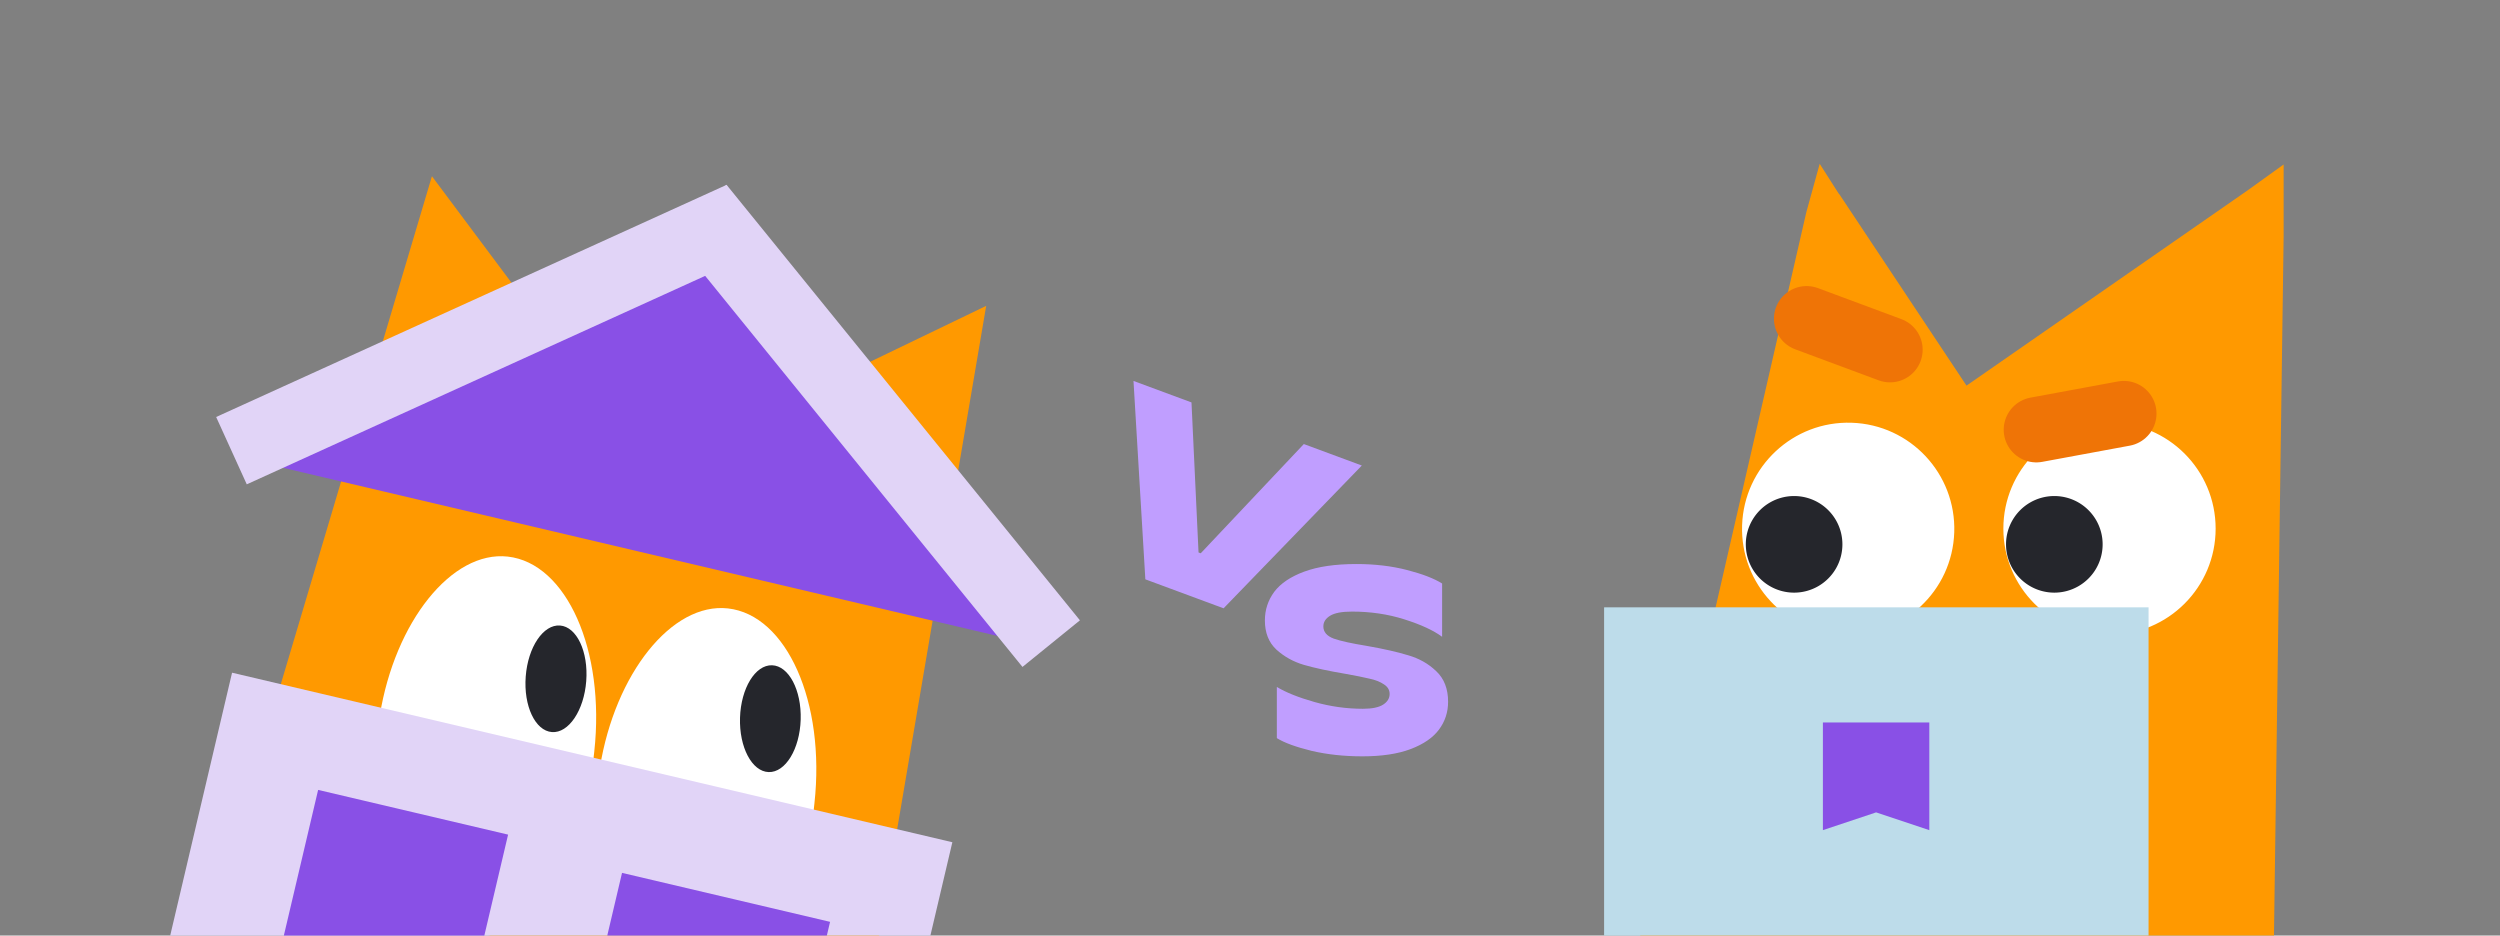 <svg xmlns="http://www.w3.org/2000/svg" width="481" height="180" fill="none"><rect width="100%" height="100%" fill="#808080" stroke="none"/><g clip-path="url(#a)"><path fill="#F90" d="m189.742 58.848-64.704 31.183-41.934-56.123-39.882 134.036 123.035 28.959 23.485-138.055Z"/><path fill="#fff" fill-rule="evenodd" d="m156.393 157.296.304-2.726c2.139-19.458-5.317-36.254-16.649-37.513-10.773-1.186-21.701 12.533-24.619 30.578-.004.018.015.023.015.023l40.949 9.638ZM114.033 147.326l.305-2.726c2.139-19.459-5.317-36.254-16.65-37.513-10.772-1.186-21.7 12.533-24.618 30.577-.004.019.015.024.015.024l40.948 9.638Z" clip-rule="evenodd"/><path fill="#25262C" d="M147.891 148.548c3.223.102 5.981-4.416 6.16-10.091.179-5.674-2.289-10.357-5.512-10.459-3.223-.102-5.981 4.416-6.16 10.091-.179 5.674 2.289 10.357 5.512 10.459ZM106.19 140.85c3.216.245 6.172-4.146 6.602-9.807.431-5.662-1.826-10.449-5.042-10.694-3.215-.244-6.171 4.146-6.601 9.808-.431 5.661 1.826 10.448 5.041 10.693Z"/><path fill="#8950E6" d="M123.241 106.196 48.563 88.619l88.268-40.161 61.088 75.315-74.678-17.577Z"/><path fill="#E1D4F7" d="m139.787 35.555-11.054 8.969 67.991 83.795 11.054-8.969-67.991-83.795Z"/><path fill="#E1D4F7" d="M139.779 35.573 41.586 80.229l5.893 12.958L145.67 48.53l-5.892-12.958ZM183.233 162.046 44.649 129.428l-18.333 77.893 138.583 32.619 18.334-77.894Z"/><path fill="#8950E6" d="m61.207 151.978-14.174 60.22 36.55 8.602 14.174-60.22-36.55-8.602ZM119.678 167.942l-7.926 33.673 40.028 9.421 7.925-33.673-40.027-9.421Z"/><path fill="#fff" d="M409.445 125.212c8.533 0 15.449-11.111 15.449-24.814s-6.916-24.814-15.449-24.814c-8.534 0-15.45 11.111-15.45 24.814s6.916 24.814 15.45 24.814ZM365.272 125.212c8.534 0 15.45-11.111 15.45-24.814s-6.916-24.814-15.45-24.814c-8.534 0-15.45 11.111-15.45 24.814s6.902 24.814 15.45 24.814Z"/><path fill="#000" d="M399.996 114.866c3.895 0 7.045-5.556 7.045-12.4s-3.15-12.4-7.045-12.4-7.045 5.556-7.045 12.4c0 6.859 3.15 12.4 7.045 12.4ZM355.823 114.866c3.895 0 7.045-5.556 7.045-12.4s-3.15-12.4-7.045-12.4c-3.894 0-7.044 5.556-7.044 12.4-.015 6.859 3.15 12.4 7.044 12.4Z"/><path stroke="#000" stroke-miterlimit="10" stroke-width="3.14" d="M377.502 130.911c1.131 5.613 5.112 9.751 9.851 9.751 4.74 0 8.706-4.138 9.851-9.751"/><path fill="#F90" d="m347.541 40.812 2.568-9.293 3.668 5.747.123.122 24.455 36.806 54.046-37.54 6.97-5.013V45.46l-1.881 136.16H315.213l32.328-140.807Z"/><path stroke="#000" stroke-miterlimit="10" stroke-width="3.298" d="M372.484 130.686h20.665"/><path fill="#fff" d="M375.998 102.424c.375-11.271-8.458-20.713-19.729-21.088-11.271-.375-20.712 8.458-21.088 19.729-.375 11.271 8.458 20.712 19.729 21.087 11.271.376 20.712-8.457 21.088-19.728ZM405.868 122.127c11.277 0 20.42-9.143 20.42-20.421 0-11.277-9.143-20.42-20.42-20.42-11.278 0-20.421 9.143-20.421 20.42 0 11.278 9.143 20.421 20.421 20.421Z"/><path fill="#25262C" d="M345.187 114.025a9.293 9.293 0 1 0-.001-18.587 9.293 9.293 0 0 0 .001 18.587ZM395.254 114.025a9.293 9.293 0 1 0-.001-18.587 9.293 9.293 0 0 0 .001 18.587Z"/><path stroke="#EF7406" stroke-linecap="round" stroke-linejoin="round" stroke-miterlimit="10" stroke-width="12.561" d="m347.587 61.319 16.05 5.966M391.794 82.684l16.837-3.115"/><path fill="#BDDCEA" d="M413.383 116.851H308.629v65.378h104.754v-65.378Z"/><path fill="#8950E6" d="M371.201 139.002h-20.476v20.719l10.238-3.422 10.238 3.422v-20.719Z"/><path fill="#C09EFF" d="m235.415 117.038-15.051-5.576-2.281-38.17 11.159 4.134 1.355 28.869.422.156 19.837-21.017 11.159 4.134-26.6 27.47ZM262.115 145.519c-3.5 0-6.75-.35-9.75-1.05-3-.734-5.233-1.55-6.7-2.45v-9.85c1.767 1.066 4.184 2.033 7.25 2.9 3.067.866 6.167 1.3 9.3 1.3 1.767 0 3.067-.267 3.9-.8.834-.534 1.25-1.217 1.25-2.05 0-.767-.366-1.384-1.1-1.85-.733-.5-1.666-.867-2.8-1.1-1.1-.267-2.683-.584-4.75-.95-3.166-.534-5.783-1.1-7.85-1.7-2.033-.6-3.8-1.584-5.3-2.95-1.466-1.367-2.2-3.234-2.2-5.6 0-2.034.6-3.867 1.8-5.5 1.234-1.634 3.167-2.934 5.8-3.9 2.634-.967 5.967-1.45 10-1.45 3.534 0 6.784.383 9.75 1.15 2.967.766 5.217 1.633 6.75 2.6v10.25c-1.666-1.234-4.083-2.35-7.25-3.35-3.133-1-6.5-1.5-10.1-1.5-1.933 0-3.333.266-4.2.8-.866.533-1.3 1.216-1.3 2.05 0 1.066.667 1.85 2 2.35 1.334.466 3.45.933 6.35 1.4 3.234.566 5.884 1.166 7.95 1.8 2.1.6 3.9 1.616 5.4 3.05 1.534 1.433 2.3 3.4 2.3 5.9 0 2-.583 3.783-1.75 5.35-1.166 1.566-2.983 2.816-5.45 3.75-2.466.933-5.566 1.4-9.3 1.4Z"/></g><defs><clipPath id="a"><path fill="#fff" d="M.5 0h480v180H.5z"/></clipPath></defs></svg>